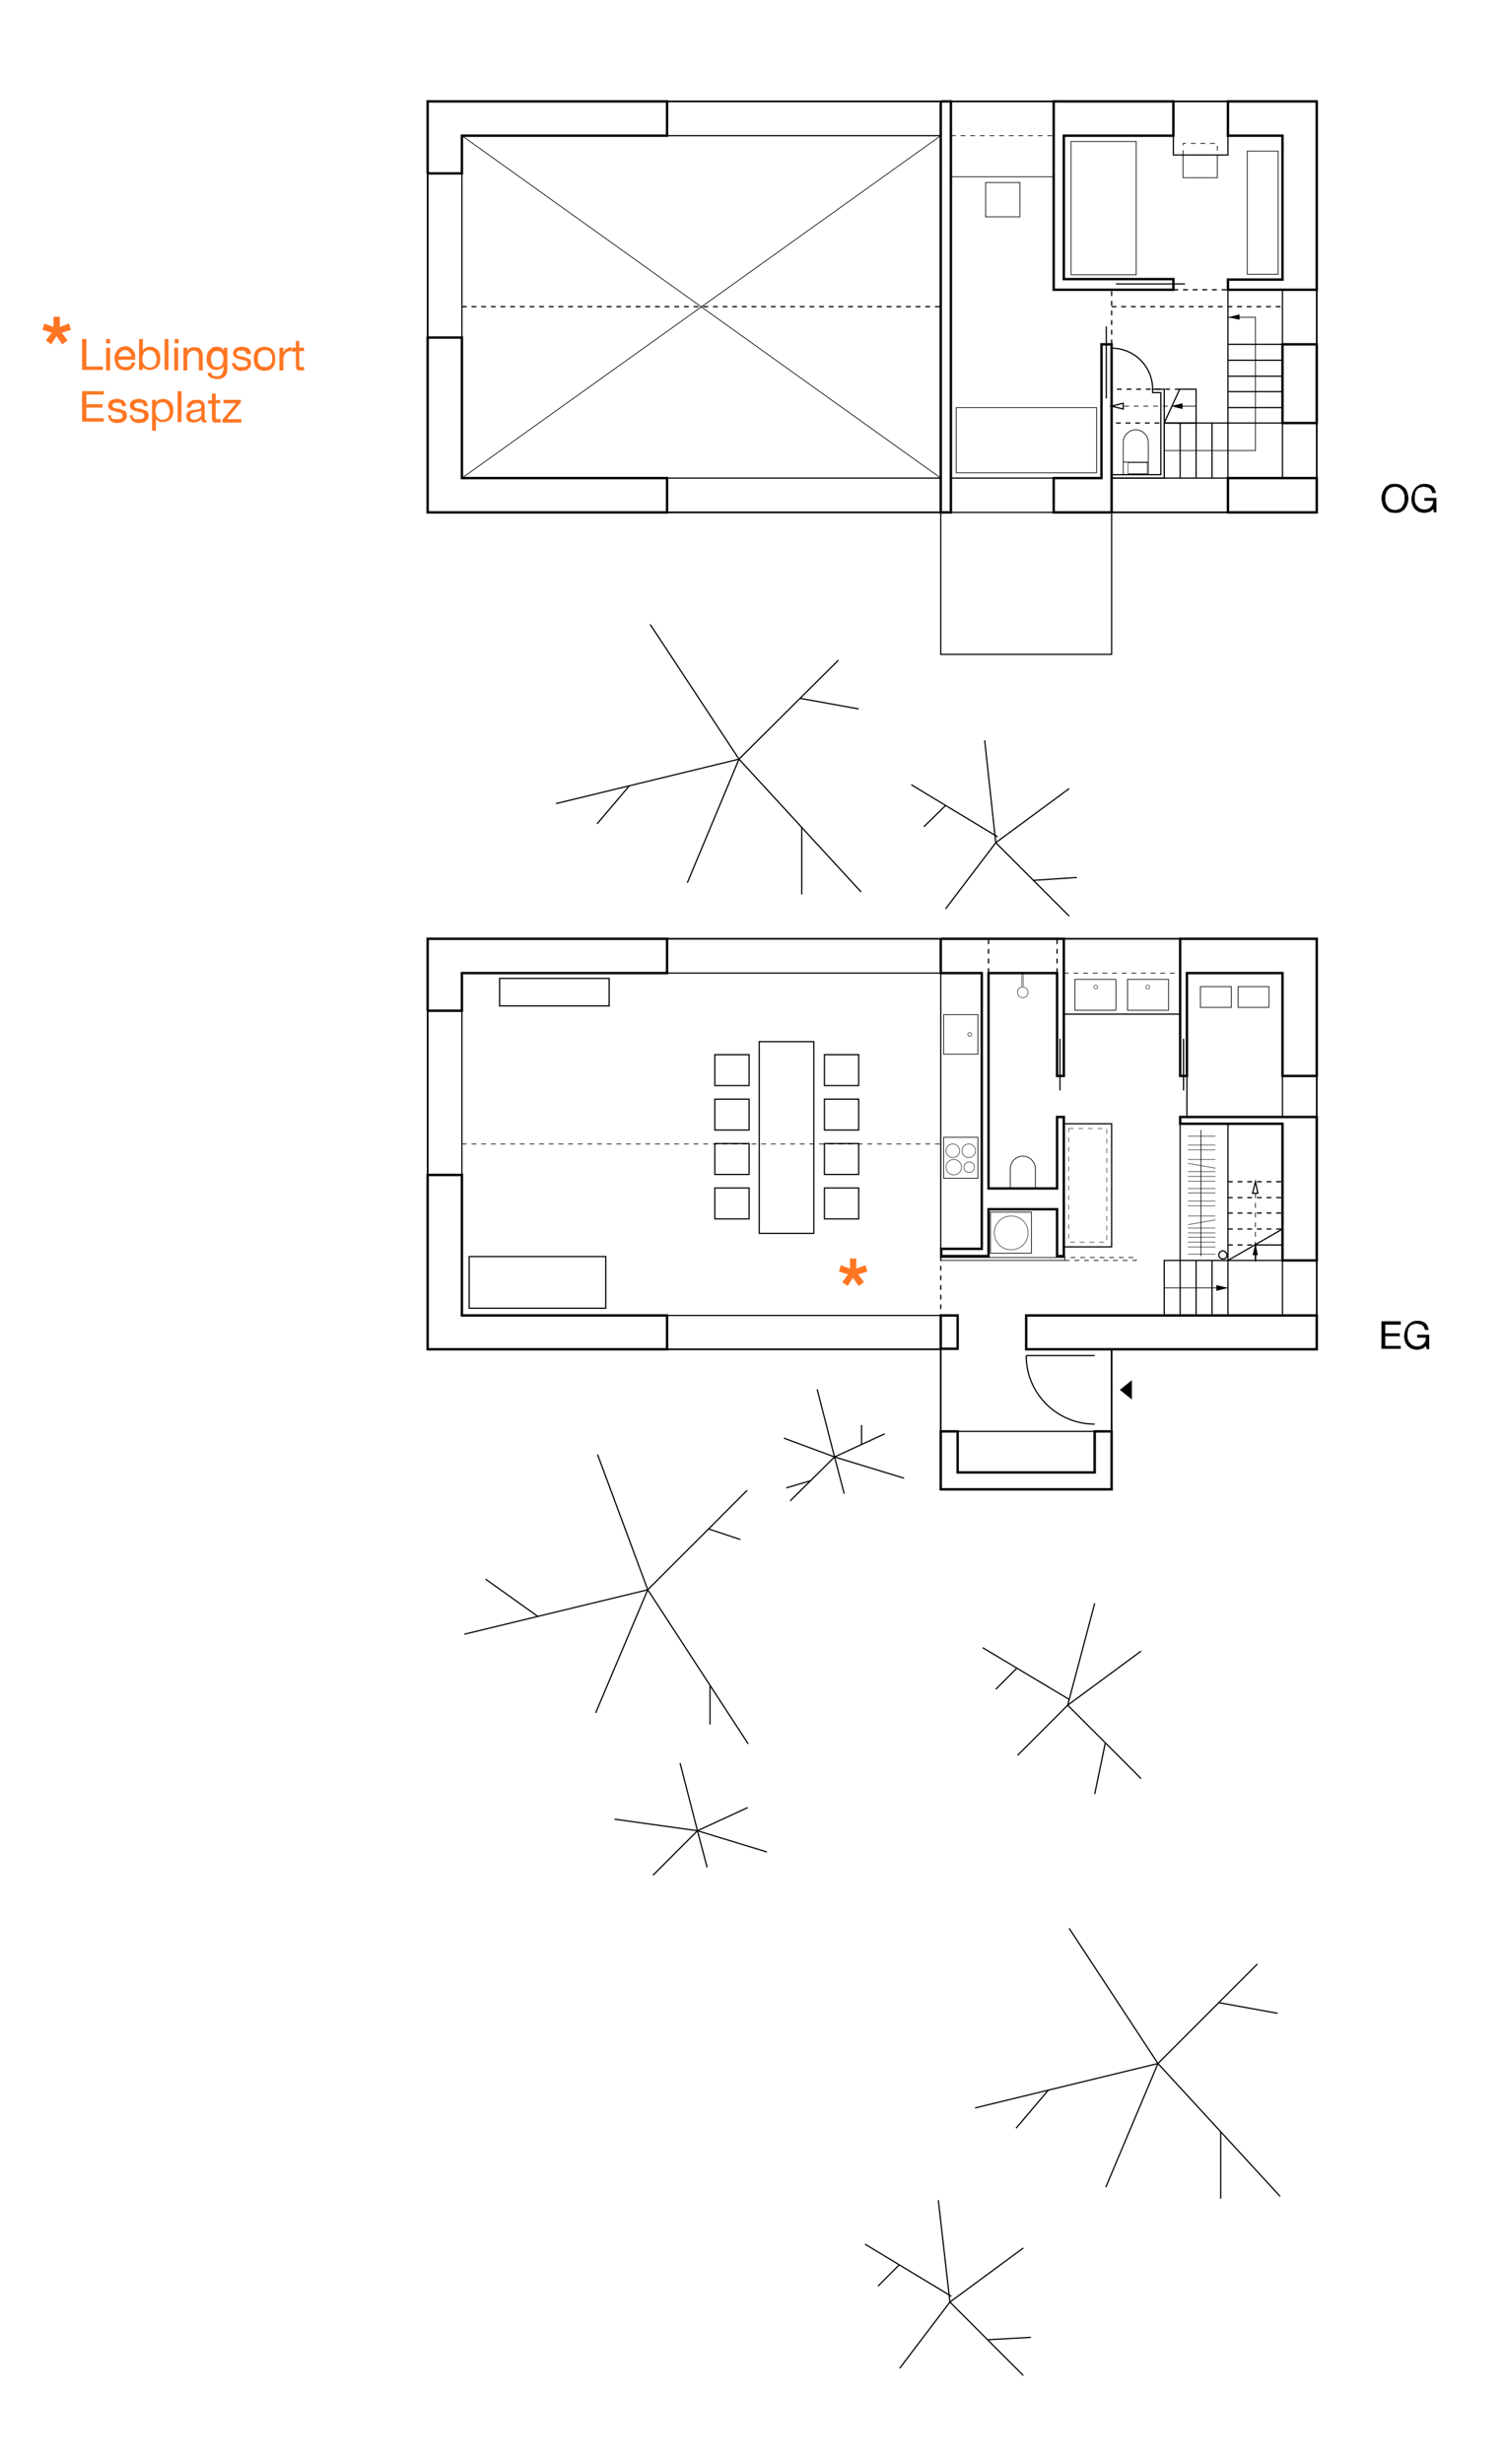 <?xml version="1.0" encoding="utf-8"?>
<!-- Generator: Adobe Illustrator 24.0.0, SVG Export Plug-In . SVG Version: 6.00 Build 0)  -->
<svg version="1.1" id="Gartenhaus" xmlns="http://www.w3.org/2000/svg" xmlns:xlink="http://www.w3.org/1999/xlink" x="0px" y="0px"
	 viewBox="0 0 311.8 510.2" style="enable-background:new 0 0 311.8 510.2;" xml:space="preserve">
<style type="text/css">
	.st0{fill:none;stroke:#000000;stroke-width:0.5;}
	.st1{fill:none;stroke:#000000;stroke-width:0.25;}
	.st2{fill:none;stroke:#000000;stroke-width:0.1;stroke-dasharray:1;}
	.st3{fill:none;stroke:#000000;stroke-width:0.15;}
	.st4{fill:none;stroke:#000000;stroke-width:0.1;}
	.st5{fill:none;stroke:#000000;stroke-width:0.15;stroke-dasharray:1;}
	.st6{fill:none;stroke:#000000;stroke-width:0.35;}
	.st7{fill:none;stroke:#000000;stroke-width:0.25;stroke-dasharray:1;}
	.st8{fill:none;stroke:#000000;stroke-width:0.3;}
	.st9{fill:none;stroke:#000000;stroke-width:0.25;stroke-miterlimit:8;}
	.st10{fill:none;stroke:#000000;stroke-width:0.25;stroke-dasharray:2;}
	.st11{fill:#FE7623;}
</style>
<polyline class="st0" points="194.9,194.4 220.4,194.4 220.4,222.8 219,222.8 219,201.5 204.8,201.5 204.8,246.1 219,246.1 
	219,231.3 220.4,231.3 220.4,260.1 219,260.1 219,250.4 204.8,250.4 204.8,260.1 195,260.1 195,258.6 203.4,258.6 203.4,249 
	203.4,201.5 194.9,201.5 194.9,194.4 "/>
<path class="st0" d="M194.9,194.4"/>
<polygon class="st0" points="244.5,222.8 244.5,194.4 272.8,194.4 272.8,222.8 265.7,222.8 265.7,202.1 265.7,201.5 245.9,201.5 
	245.9,222.8 "/>
<polygon class="st0" points="244.5,231.3 272.8,231.3 272.8,261 265.7,261 265.7,232.7 244.5,232.7 "/>
<polygon class="st0" points="95.7,243.3 95.7,272.4 138.2,272.4 138.2,279.4 88.6,279.4 88.6,243.3 "/>
<polyline class="st0" points="88.6,209.3 88.6,194.4 138.2,194.4 138.2,201.5 95.7,201.5 95.7,209.3 88.6,209.3 "/>
<polygon class="st0" points="194.9,279.3 198.4,279.3 198.4,272.4 194.9,272.4 "/>
<polygon class="st0" points="95.7,69.9 95.7,99 138.2,99 138.2,106.1 88.6,106.1 88.6,69.9 "/>
<polyline class="st0" points="88.6,35.9 88.6,21 138.2,21 138.2,28.1 95.7,28.1 95.7,35.9 88.6,35.9 "/>
<rect x="254.4" y="99" class="st0" width="18.4" height="7.1"/>
<polygon class="st0" points="212.6,272.4 272.8,272.4 272.8,279.4 212.6,279.4 "/>
<polygon class="st0" points="194.9,296.4 198.4,296.4 198.4,304.9 226.8,304.9 226.8,296.4 230.3,296.4 230.3,308.4 194.9,308.4 "/>
<path class="st1" d="M254.2,259.9c0,0.5-0.4,0.8-0.8,0.8c-0.5,0-0.9-0.4-0.9-0.8c0-0.5,0.4-0.9,0.9-0.9
	C253.8,259.1,254.2,259.5,254.2,259.9z"/>
<polyline class="st0" points="194.9,21 197,21 197,106.1 194.9,106.1 194.9,21 "/>
<polygon class="st0" points="218.3,99 228.2,99 228.2,71.3 230.3,71.3 230.3,106.1 218.3,106.1 "/>
<polygon class="st0" points="254.4,57.9 265.7,57.9 265.7,28.1 254.4,28.1 254.4,21 272.8,21 272.8,60 254.4,60 "/>
<rect x="265.7" y="71.3" class="st0" width="7.1" height="16.3"/>
<polygon class="st0" points="218.3,21 243.1,21 243.1,28.1 220.4,28.1 220.4,57.8 243.1,57.8 243.1,60 218.3,60 "/>
<polyline class="st1" points="230.3,99 241.2,99 241.2,80.6 238.8,80.6 238.8,81.3 240.5,81.3 240.5,97.9 240.5,98.3 230.3,98.3 "/>
<rect x="220.4" y="232.7" class="st1" width="9.9" height="25.5"/>
<rect x="221.4" y="233.7" class="st2" width="7.9" height="23.5"/>
<line class="st1" x1="194.9" y1="258.6" x2="194.9" y2="201.5"/>
<line class="st1" x1="220.4" y1="210" x2="244.5" y2="210"/>
<rect x="205.2" y="251" class="st3" width="8.5" height="8.5"/>
<rect x="195.5" y="210.1" class="st3" width="7.1" height="8.2"/>
<path class="st4" d="M201.3,214.2c0-0.2-0.2-0.4-0.4-0.4s-0.4,0.2-0.4,0.4s0.2,0.4,0.4,0.4C201.1,214.7,201.3,214.5,201.3,214.2z"/>
<path class="st4" d="M202.1,238.3c0,0.8-0.6,1.4-1.4,1.4c-0.8,0-1.4-0.6-1.4-1.4s0.6-1.4,1.4-1.4
	C201.5,236.9,202.1,237.5,202.1,238.3z"/>
<path class="st4" d="M198.8,238.3c0,0.8-0.6,1.4-1.4,1.4c-0.8,0-1.4-0.6-1.4-1.4s0.6-1.4,1.4-1.4
	C198.2,236.9,198.8,237.5,198.8,238.3z"/>
<path class="st4" d="M199.2,241.7c0-0.9-0.7-1.6-1.6-1.6c-0.9,0-1.6,0.7-1.6,1.6c0,0.9,0.7,1.6,1.6,1.6S199.2,242.6,199.2,241.7z"/>
<path class="st4" d="M201.9,241.7c0-0.6-0.5-1.1-1.1-1.1s-1.1,0.5-1.1,1.1s0.5,1.1,1.1,1.1S201.9,242.3,201.9,241.7z"/>
<rect x="195.5" y="235.5" class="st3" width="7.1" height="8.5"/>
<g>
	<rect x="157.3" y="215.7" class="st1" width="11.3" height="39.7"/>
	<rect x="170.8" y="218.4" class="st1" width="7.1" height="6.4"/>
	<rect x="170.8" y="227.6" class="st1" width="7.1" height="6.4"/>
	<rect x="170.8" y="236.8" class="st1" width="7.1" height="6.4"/>
	<rect x="170.8" y="246" class="st1" width="7.1" height="6.4"/>
	<rect x="148.1" y="218.4" class="st1" width="7.1" height="6.4"/>
	<rect x="148.1" y="227.6" class="st1" width="7.1" height="6.4"/>
	<rect x="148.1" y="236.8" class="st1" width="7.1" height="6.4"/>
	<rect x="148.1" y="246" class="st1" width="7.1" height="6.4"/>
</g>
<rect x="103.5" y="202.6" class="st1" width="22.7" height="5.7"/>
<rect x="97.2" y="260.2" class="st1" width="28.3" height="10.7"/>
<g>
	<line class="st3" x1="214.5" y1="241.9" x2="214.5" y2="246.1"/>
	<line class="st3" x1="209.3" y1="242" x2="209.3" y2="246.1"/>
	<path class="st3" d="M209.3,242c0-1.4,1.2-2.6,2.6-2.6c1.4,0,2.6,1.2,2.6,2.6"/>
</g>
<rect x="233.6" y="202.8" class="st3" width="8.5" height="6.4"/>
<line class="st4" x1="212" y1="204.3" x2="212" y2="201.5"/>
<line class="st4" x1="211.7" y1="204.3" x2="211.7" y2="201.5"/>
<path class="st4" d="M211.9,204.4c0.6,0,1.1,0.5,1.1,1.1s-0.5,1.1-1.1,1.1s-1.1-0.5-1.1-1.1C210.8,204.8,211.3,204.4,211.9,204.4z"
	/>
<path class="st4" d="M237.8,204c-0.2,0-0.4,0.2-0.4,0.4s0.2,0.4,0.4,0.4s0.4-0.2,0.4-0.4S238,204,237.8,204z"/>
<rect x="222.7" y="202.8" class="st3" width="8.5" height="6.4"/>
<path class="st4" d="M227,204c-0.2,0-0.4,0.2-0.4,0.4s0.2,0.4,0.4,0.4s0.4-0.2,0.4-0.4S227.2,204,227,204z"/>
<path class="st4" d="M206,255.3c0-2,1.6-3.5,3.5-3.5c2,0,3.5,1.6,3.5,3.5c0,2-1.6,3.5-3.5,3.5C207.5,258.8,206,257.2,206,255.3z"/>
<line class="st3" x1="248.8" y1="234" x2="248.8" y2="245.7"/>
<line class="st4" x1="251.8" y1="244.6" x2="246.1" y2="244.6"/>
<line class="st4" x1="251.8" y1="246.1" x2="246.1" y2="246.1"/>
<line class="st4" x1="251.8" y1="243.6" x2="246.1" y2="243.6"/>
<line class="st4" x1="251.8" y1="240.1" x2="246.1" y2="240.1"/>
<line class="st4" x1="251.8" y1="242.6" x2="246.1" y2="242.6"/>
<line class="st4" x1="251.8" y1="238.1" x2="246.1" y2="238.1"/>
<line class="st4" x1="251.8" y1="237.1" x2="246.1" y2="237.1"/>
<line class="st4" x1="251.8" y1="241.9" x2="246.1" y2="240.9"/>
<line class="st4" x1="251.8" y1="235.3" x2="246.1" y2="235.3"/>
<line class="st3" x1="248.8" y1="245.7" x2="248.8" y2="260.1"/>
<line class="st4" x1="251.8" y1="256.2" x2="246.1" y2="256.2"/>
<line class="st4" x1="251.8" y1="255.3" x2="246.1" y2="255.3"/>
<line class="st4" x1="251.8" y1="251.8" x2="246.1" y2="251.8"/>
<line class="st4" x1="251.8" y1="254.3" x2="246.1" y2="254.3"/>
<line class="st4" x1="251.8" y1="249.7" x2="246.1" y2="249.7"/>
<line class="st4" x1="251.8" y1="248.7" x2="246.1" y2="248.7"/>
<line class="st4" x1="251.8" y1="252.6" x2="246.1" y2="253.6"/>
<line class="st4" x1="251.8" y1="247" x2="246.1" y2="247"/>
<line class="st4" x1="251.8" y1="258.2" x2="246.1" y2="258.2"/>
<line class="st4" x1="251.8" y1="259.7" x2="246.1" y2="259.7"/>
<line class="st4" x1="251.8" y1="257.2" x2="246.1" y2="257.2"/>
<rect x="256.5" y="204.3" class="st3" width="6.4" height="4.3"/>
<rect x="248.7" y="204.3" class="st3" width="6.4" height="4.3"/>
<rect x="244.5" y="232.7" class="st1" width="9.9" height="28.3"/>
<rect x="194.9" y="260.4" class="st3" width="25.7" height="0.6"/>
<polyline class="st5" points="220.6,261 235.4,261 235.4,260.4 220.6,260.4 "/>
<rect x="198.4" y="296.4" class="st1" width="28.3" height="8.5"/>
<line class="st1" x1="245.9" y1="222.8" x2="245.9" y2="231.3"/>
<line class="st3" x1="197" y1="36.6" x2="218.3" y2="36.6"/>
<rect x="198.1" y="84.4" class="st3" width="29.1" height="13.5"/>
<rect x="204.2" y="37.8" class="st3" width="7.1" height="7.1"/>
<rect x="221.9" y="29.3" class="st3" width="13.5" height="27.6"/>
<rect x="258.4" y="31.3" class="st3" width="6.4" height="25.5"/>
<line class="st1" x1="241.2" y1="87.6" x2="244.4" y2="80.6"/>
<g>
	<line class="st3" x1="237.9" y1="91.6" x2="237.9" y2="95.8"/>
	<line class="st3" x1="232.7" y1="91.6" x2="232.7" y2="95.7"/>
	<path class="st3" d="M232.7,91.6c0-1.4,1.2-2.6,2.6-2.6c1.4,0,2.6,1.2,2.6,2.6"/>
</g>
<rect x="232.7" y="95.7" class="st3" width="5.2" height="2.6"/>
<rect x="233.7" y="95.8" class="st4" width="4" height="2.3"/>
<polyline class="st1" points="243.1,21.5 243.1,32.1 254.4,32.1 254.4,21.5 "/>
<polyline class="st3" points="252.2,32.1 252.2,36.8 245.1,36.8 245.1,32.1 "/>
<polyline class="st5" points="245.1,32.1 245.1,29.7 252.2,29.7 252.2,32.1 "/>
<line class="st6" x1="220.4" y1="194.4" x2="244.5" y2="194.4"/>
<line class="st5" x1="220.4" y1="201.5" x2="244.5" y2="201.5"/>
<line class="st1" x1="247.8" y1="261" x2="247.8" y2="272.4"/>
<polyline class="st1" points="241.2,272.4 241.2,261 244.5,261 244.5,272.4 "/>
<line class="st1" x1="251.1" y1="261" x2="251.1" y2="272.4"/>
<line class="st1" x1="254.4" y1="261" x2="254.4" y2="272.4"/>
<line class="st1" x1="254.4" y1="261" x2="265.7" y2="261"/>
<line class="st1" x1="260.1" y1="257.8" x2="265.7" y2="257.8"/>
<line class="st7" x1="254.4" y1="257.8" x2="260.1" y2="257.8"/>
<line class="st7" x1="254.4" y1="254.5" x2="265.7" y2="254.5"/>
<line class="st7" x1="254.4" y1="251.2" x2="265.7" y2="251.2"/>
<line class="st7" x1="254.4" y1="248" x2="265.7" y2="248"/>
<line class="st7" x1="254.4" y1="244.7" x2="265.7" y2="244.7"/>
<line class="st3" x1="241.2" y1="266.7" x2="254.4" y2="266.7"/>
<line class="st5" x1="260.1" y1="247.1" x2="260.1" y2="261.3"/>
<line class="st8" x1="260.1" y1="257.5" x2="260.1" y2="261"/>
<polygon points="259.5,259.9 260.1,257.5 260.6,259.9 "/>
<polygon class="st9" points="259.5,247.1 260.1,244.7 260.6,247.1 "/>
<polygon points="252,266.1 254.4,266.7 252,267.3 "/>
<line class="st6" x1="272.8" y1="261" x2="272.8" y2="272.4"/>
<line class="st1" x1="265.7" y1="261" x2="265.7" y2="272.4"/>
<line class="st1" x1="219.6" y1="215.1" x2="219.6" y2="225.8"/>
<line class="st1" x1="245.2" y1="215.1" x2="245.2" y2="225.8"/>
<line class="st6" x1="88.6" y1="243.3" x2="88.6" y2="209.3"/>
<line class="st1" x1="95.7" y1="209.3" x2="95.7" y2="243.3"/>
<line class="st6" x1="138.2" y1="194.4" x2="194.9" y2="194.4"/>
<line class="st1" x1="194.9" y1="201.5" x2="138.2" y2="201.5"/>
<line class="st1" x1="194.9" y1="272.4" x2="138.2" y2="272.4"/>
<line class="st6" x1="138.2" y1="279.4" x2="194.9" y2="279.4"/>
<line class="st3" x1="95.7" y1="28.1" x2="194.9" y2="99"/>
<line class="st3" x1="194.9" y1="28.1" x2="95.7" y2="99"/>
<path class="st10" d="M195,260.1"/>
<line class="st6" x1="272.8" y1="222.8" x2="272.8" y2="231.3"/>
<line class="st7" x1="204.8" y1="201.5" x2="204.8" y2="194.4"/>
<line class="st7" x1="219" y1="201.5" x2="219" y2="194.4"/>
<line class="st6" x1="88.6" y1="69.9" x2="88.6" y2="35.9"/>
<line class="st1" x1="95.7" y1="35.9" x2="95.7" y2="69.9"/>
<line class="st6" x1="138.2" y1="21" x2="194.9" y2="21"/>
<line class="st1" x1="194.9" y1="28.1" x2="138.2" y2="28.1"/>
<line class="st1" x1="194.9" y1="99" x2="138.2" y2="99"/>
<line class="st6" x1="138.2" y1="106.1" x2="194.9" y2="106.1"/>
<line class="st1" x1="244.5" y1="87.6" x2="244.5" y2="99"/>
<line class="st1" x1="247.8" y1="87.6" x2="247.8" y2="99"/>
<line class="st1" x1="241.2" y1="87.6" x2="241.2" y2="99"/>
<line class="st1" x1="251.1" y1="87.6" x2="251.1" y2="99"/>
<line class="st1" x1="254.4" y1="87.6" x2="265.7" y2="87.6"/>
<line class="st1" x1="260.1" y1="84.4" x2="265.7" y2="84.4"/>
<line class="st1" x1="254.4" y1="84.4" x2="260.1" y2="84.4"/>
<line class="st1" x1="254.4" y1="81.1" x2="265.7" y2="81.1"/>
<line class="st1" x1="254.4" y1="77.9" x2="265.7" y2="77.9"/>
<line class="st1" x1="254.4" y1="74.6" x2="265.7" y2="74.6"/>
<line class="st1" x1="265.7" y1="71.3" x2="254.4" y2="71.3"/>
<line class="st3" x1="241.2" y1="93.3" x2="254.4" y2="93.3"/>
<polygon points="256.8,66.2 254.4,65.7 256.8,65.1 "/>
<line class="st6" x1="272.8" y1="87.6" x2="272.8" y2="99"/>
<line class="st1" x1="265.7" y1="99" x2="265.7" y2="87.6"/>
<line class="st6" x1="272.8" y1="60" x2="272.8" y2="71.3"/>
<line class="st1" x1="265.7" y1="60" x2="265.7" y2="71.3"/>
<polyline class="st1" points="241.2,87.6 254.4,87.6 254.4,60 "/>
<line class="st7" x1="194.9" y1="260.1" x2="194.9" y2="272.4"/>
<line class="st6" x1="194.9" y1="279" x2="194.9" y2="296.4"/>
<line class="st1" x1="265.7" y1="222.8" x2="265.7" y2="231.3"/>
<line class="st1" x1="254.4" y1="261" x2="265.7" y2="254.5"/>
<line class="st6" x1="197" y1="21" x2="218.3" y2="21"/>
<line class="st1" x1="197" y1="106.1" x2="218.3" y2="106.1"/>
<line class="st1" x1="197" y1="99" x2="218.3" y2="99"/>
<line class="st5" x1="197" y1="28.1" x2="218.3" y2="28.1"/>
<line class="st6" x1="243.1" y1="21" x2="254.4" y2="21"/>
<line class="st6" x1="230.3" y1="106.1" x2="254.4" y2="106.1"/>
<polyline class="st1" points="230.3,99 254.4,99 254.4,87.6 "/>
<line class="st1" x1="229.2" y1="82.5" x2="229.2" y2="67.6"/>
<line class="st1" x1="231.2" y1="58.8" x2="245.5" y2="58.8"/>
<polyline class="st3" points="254.4,65.7 260.1,65.7 260.1,73.8 260.1,87.9 260.1,93.3 254.4,93.3 "/>
<line class="st7" x1="95.7" y1="63.5" x2="194.9" y2="63.5"/>
<line class="st5" x1="95.7" y1="236.9" x2="194.9" y2="236.9"/>
<line class="st7" x1="230.3" y1="63.5" x2="265.7" y2="63.5"/>
<line class="st7" x1="230.3" y1="71.3" x2="230.3" y2="60"/>
<line class="st7" x1="243.1" y1="60" x2="254.4" y2="60"/>
<line class="st6" x1="230.3" y1="296.4" x2="230.3" y2="279.4"/>
<polyline class="st1" points="230.3,106.4 230.3,135.5 194.9,135.5 194.9,106.1 "/>
<polyline points="245,83.5 245,84.7 242.6,84.1 "/>
<line class="st3" x1="244.9" y1="84.1" x2="247.8" y2="84.1"/>
<line class="st5" x1="232.9" y1="84.1" x2="242.6" y2="84.1"/>
<polyline class="st1" points="241.2,87.6 247.8,87.6 247.8,80.6 244.4,80.6 "/>
<polyline class="st7" points="244.4,80.6 230.3,80.6 230.3,87.6 241.2,87.6 "/>
<polygon class="st9" points="232.7,84.7 230.3,84.1 232.7,83.5 "/>
<path class="st1" d="M238.8,80.6c0-4.7-3.8-8.5-8.5-8.5"/>
<polygon points="234.5,285.8 232,287.8 234.5,289.8 "/>
<line class="st1" x1="226.8" y1="280.7" x2="212.6" y2="280.7"/>
<path class="st1" d="M226.8,294.9c-7.8,0-14.2-6.3-14.2-14.2"/>
<polyline class="st1" points="96.2,338.4 134.2,329.2 123.4,354.7 "/>
<line class="st1" x1="111.4" y1="334.7" x2="100.6" y2="327"/>
<polyline class="st1" points="155,361.1 134.2,329.2 154.8,308.6 "/>
<line class="st1" x1="147.1" y1="349.1" x2="147.1" y2="357.1"/>
<line class="st1" x1="146.8" y1="316.6" x2="153.4" y2="318.8"/>
<line class="st1" x1="134.2" y1="329.2" x2="123.8" y2="301.2"/>
<polyline class="st1" points="135.3,388.3 144.5,379.1 146.5,386.7 "/>
<polyline class="st1" points="158.9,383.5 144.5,379.1 140.9,365.1 "/>
<line class="st1" x1="144.5" y1="379.1" x2="154.9" y2="374.3"/>
<line class="st1" x1="144.5" y1="379.1" x2="127.3" y2="376.7"/>
<polyline class="st1" points="236.4,368.3 221.2,353.1 210.8,363.5 "/>
<line class="st1" x1="229" y1="360.9" x2="226.8" y2="371.5"/>
<polyline class="st1" points="236.4,341.9 221.2,353.1 226.8,332 "/>
<line class="st1" x1="221.5" y1="351.9" x2="203.6" y2="341.2"/>
<line class="st1" x1="210.7" y1="345.4" x2="206.3" y2="349.8"/>
<polyline class="st1" points="212,491.9 196.8,476.7 186.4,490.4 "/>
<line class="st1" x1="204.6" y1="484.5" x2="213.6" y2="484"/>
<polyline class="st1" points="212,465.5 196.8,476.7 194.4,455.6 "/>
<line class="st1" x1="197.1" y1="475.5" x2="179.2" y2="464.7"/>
<line class="st1" x1="186.3" y1="469" x2="181.9" y2="473.4"/>
<polyline class="st1" points="221.5,189.7 206.3,174.5 195.9,188.2 "/>
<line class="st1" x1="214.1" y1="182.3" x2="223.1" y2="181.7"/>
<polyline class="st1" points="221.5,163.3 206.3,174.5 204,153.3 "/>
<line class="st1" x1="206.7" y1="173.3" x2="188.8" y2="162.5"/>
<line class="st1" x1="195.9" y1="166.8" x2="191.4" y2="171.2"/>
<polyline class="st1" points="202,436.5 239.9,427.3 229.1,452.9 "/>
<line class="st1" x1="217.2" y1="432.8" x2="210.5" y2="440.7"/>
<polyline class="st1" points="265.2,454.8 239.9,427.3 260.5,406.7 "/>
<line class="st1" x1="252.9" y1="441.4" x2="252.9" y2="455.3"/>
<line class="st1" x1="252.5" y1="414.7" x2="264.7" y2="416.9"/>
<line class="st1" x1="239.9" y1="427.3" x2="221.5" y2="399.3"/>
<polyline class="st1" points="115.2,166.4 153.1,157.2 142.4,182.8 "/>
<line class="st1" x1="130.4" y1="162.7" x2="123.7" y2="170.6"/>
<polyline class="st1" points="178.4,184.7 153.1,157.2 173.7,136.7 "/>
<line class="st1" x1="166.1" y1="171.3" x2="166.1" y2="185.2"/>
<line class="st1" x1="165.7" y1="144.6" x2="177.9" y2="146.8"/>
<line class="st1" x1="153.1" y1="157.2" x2="134.7" y2="129.3"/>
<polyline class="st1" points="163.7,310.8 172.9,301.7 174.9,309.3 "/>
<polyline class="st1" points="187.3,306.1 172.9,301.7 169.3,287.7 "/>
<line class="st1" x1="172.9" y1="301.7" x2="183.3" y2="296.9"/>
<line class="st1" x1="172.9" y1="301.7" x2="162.4" y2="297.8"/>
<line class="st1" x1="178.5" y1="299.1" x2="178.5" y2="295.1"/>
<line class="st1" x1="168" y1="306.6" x2="162.9" y2="308.1"/>
<g>
	<path class="st11" d="M179.3,262l0.4,1.3l-1.9,0.6l1.2,1.6l-1.1,0.8l-1.2-1.7l-1.1,1.7l-1.1-0.8l1.2-1.6l-1.9-0.6l0.4-1.3l1.9,0.7
		v-2.1h1.3v2.1L179.3,262z"/>
</g>
<g>
	<g>
		<path class="st11" d="M14.3,67l0.4,1.3l-1.9,0.6l1.2,1.6l-1.1,0.8l-1.2-1.7l-1.1,1.7l-1.1-0.8l1.2-1.6l-1.9-0.6L9.2,67l1.9,0.7
			v-2.1h1.3v2.1L14.3,67z"/>
	</g>
	<g>
		<path class="st11" d="M17.9,70.2v5.7h3.4v0.7H17v-6.4C17,70.2,17.9,70.2,17.9,70.2z"/>
		<path class="st11" d="M22,71.1v-0.9h0.8v0.9H22z M22.8,72v4.7H22V72H22.8z"/>
		<path class="st11" d="M27.3,76.3c-0.3,0.3-0.8,0.4-1.3,0.4c-0.4,0-0.7-0.1-1-0.2s-0.5-0.3-0.7-0.5s-0.3-0.5-0.4-0.8
			s-0.1-0.6-0.2-1c0-0.4,0.1-0.7,0.2-1s0.3-0.5,0.5-0.8c0.2-0.2,0.4-0.4,0.7-0.5c0.3-0.1,0.6-0.2,0.9-0.2c0.4,0,0.8,0.1,1,0.3
			c0.3,0.2,0.5,0.4,0.7,0.7c0.2,0.3,0.3,0.6,0.3,0.9c0,0.4,0,0.6,0,0.9h-3.5c0,0.2,0,0.4,0.1,0.6s0.1,0.3,0.3,0.5
			c0.1,0.1,0.3,0.3,0.5,0.3c0.2,0.1,0.4,0.1,0.7,0.1c0.3,0,0.6-0.1,0.8-0.2s0.3-0.4,0.4-0.7h0.8C27.8,75.7,27.6,76.1,27.3,76.3z
			 M27.1,73.3c-0.1-0.2-0.2-0.3-0.3-0.4c-0.1-0.1-0.3-0.2-0.4-0.3s-0.3-0.1-0.5-0.1s-0.4,0-0.5,0.1s-0.3,0.2-0.4,0.3
			c-0.1,0.1-0.2,0.3-0.3,0.4c-0.1,0.2-0.1,0.3-0.1,0.5h2.7C27.2,73.7,27.1,73.5,27.1,73.3z"/>
		<path class="st11" d="M29.6,70.2v2.4l0,0c0.1-0.3,0.3-0.4,0.6-0.6c0.3-0.1,0.6-0.2,0.9-0.2c0.4,0,0.7,0.1,0.9,0.2
			c0.2,0.1,0.5,0.3,0.7,0.5s0.3,0.5,0.4,0.8s0.1,0.6,0.1,0.9s0,0.6-0.1,0.9s-0.2,0.6-0.4,0.8s-0.4,0.4-0.7,0.5s-0.6,0.2-0.9,0.2
			c-0.1,0-0.2,0-0.4,0c-0.1,0-0.3-0.1-0.4-0.1c-0.1-0.1-0.3-0.1-0.4-0.2s-0.2-0.2-0.3-0.3l0,0v0.6h-0.8v-6.4
			C28.8,70.2,29.6,70.2,29.6,70.2z M32.3,73.6c-0.1-0.2-0.1-0.4-0.3-0.6c-0.1-0.2-0.3-0.3-0.5-0.4s-0.4-0.1-0.6-0.1
			c-0.3,0-0.5,0.1-0.7,0.2s-0.3,0.2-0.4,0.4c-0.1,0.2-0.2,0.4-0.2,0.6c-0.1,0.2-0.1,0.4-0.1,0.6s0,0.4,0.1,0.7s0.1,0.4,0.3,0.6
			s0.3,0.3,0.5,0.4s0.4,0.1,0.7,0.1c0.3,0,0.5-0.1,0.7-0.2s0.3-0.2,0.4-0.4c0.1-0.2,0.2-0.4,0.2-0.6s0.1-0.4,0.1-0.7
			C32.4,74,32.4,73.8,32.3,73.6z"/>
		<path class="st11" d="M34.9,70.2v6.4h-0.8v-6.4H34.9z"/>
		<path class="st11" d="M36.2,71.1v-0.9H37v0.9H36.2z M36.9,72v4.7h-0.8V72H36.9z"/>
		<path class="st11" d="M38.8,72v0.7l0,0c0.3-0.6,0.8-0.8,1.5-0.8c0.3,0,0.6,0,0.8,0.1s0.4,0.2,0.5,0.4c0.1,0.2,0.2,0.3,0.3,0.5
			s0.1,0.4,0.1,0.7v3.1h-0.8v-3.1c0-0.3-0.1-0.5-0.3-0.7s-0.4-0.3-0.7-0.3c-0.2,0-0.4,0-0.6,0.1c-0.2,0.1-0.3,0.2-0.4,0.3
			c-0.1,0.1-0.2,0.3-0.3,0.5s-0.1,0.4-0.1,0.6v2.6H38V72H38.8z"/>
		<path class="st11" d="M46.6,77.9c-0.3,0.4-0.9,0.6-1.6,0.6c-0.2,0-0.4,0-0.7-0.1c-0.2,0-0.4-0.1-0.6-0.2c-0.2-0.1-0.3-0.2-0.5-0.4
			c-0.1-0.2-0.2-0.4-0.2-0.6h0.8c0,0.1,0,0.3,0.1,0.4s0.2,0.2,0.3,0.2c0.1,0.1,0.2,0.1,0.4,0.1c0.1,0,0.3,0,0.4,0
			c0.3,0,0.5,0,0.6-0.1c0.2-0.1,0.3-0.2,0.4-0.4c0.1-0.2,0.2-0.3,0.2-0.6c0.1-0.2,0.1-0.5,0.1-0.7v-0.3l0,0
			c-0.1,0.3-0.3,0.5-0.6,0.6s-0.6,0.2-0.9,0.2c-0.3,0-0.7-0.1-0.9-0.2s-0.5-0.3-0.6-0.5s-0.3-0.5-0.4-0.7s-0.1-0.6-0.1-0.9
			s0-0.6,0.1-0.9s0.2-0.6,0.4-0.8c0.2-0.2,0.4-0.4,0.7-0.6s0.6-0.2,1-0.2c0.3,0,0.6,0.1,0.8,0.2s0.4,0.3,0.6,0.6l0,0V72h0.7v4.3
			C47.1,77,47,77.6,46.6,77.9z M45.6,75.9c0.2-0.1,0.3-0.2,0.4-0.4c0.1-0.2,0.2-0.4,0.2-0.6c0.1-0.2,0.1-0.4,0.1-0.6s0-0.4-0.1-0.6
			c0-0.2-0.1-0.4-0.2-0.5c-0.1-0.2-0.2-0.3-0.4-0.4s-0.4-0.1-0.6-0.1c-0.2,0-0.5,0-0.6,0.1c-0.2,0.1-0.3,0.2-0.4,0.4
			c-0.1,0.2-0.2,0.3-0.2,0.5c-0.1,0.2-0.1,0.4-0.1,0.6s0,0.4,0.1,0.6c0,0.2,0.1,0.4,0.2,0.6c0.1,0.2,0.2,0.3,0.4,0.4S44.8,76,45,76
			S45.5,76,45.6,75.9z"/>
		<path class="st11" d="M48.9,75.6c0.1,0.1,0.2,0.2,0.3,0.3c0.1,0.1,0.2,0.1,0.4,0.1c0.1,0,0.3,0,0.5,0c0.1,0,0.2,0,0.4,0
			c0.1,0,0.3-0.1,0.4-0.1c0.1,0,0.2-0.1,0.3-0.2s0.1-0.2,0.1-0.4c0-0.2-0.1-0.3-0.2-0.5c-0.2-0.1-0.3-0.2-0.6-0.2
			c-0.2-0.1-0.5-0.1-0.7-0.2c-0.3-0.1-0.5-0.1-0.7-0.2s-0.4-0.2-0.6-0.4c-0.1-0.2-0.2-0.4-0.2-0.7c0-0.2,0.1-0.4,0.2-0.6
			c0.1-0.2,0.2-0.3,0.4-0.4s0.4-0.2,0.6-0.2c0.2-0.1,0.4-0.1,0.6-0.1c0.3,0,0.5,0,0.7,0.1s0.4,0.1,0.6,0.2s0.3,0.3,0.4,0.5
			c0.1,0.2,0.2,0.4,0.2,0.7h-1c0-0.1-0.1-0.3-0.1-0.4c-0.1-0.1-0.1-0.2-0.3-0.2c-0.1-0.1-0.2-0.1-0.3-0.1s-0.2,0-0.4,0
			c-0.1,0-0.2,0-0.3,0s-0.2,0-0.3,0.1s-0.2,0.1-0.2,0.2C49,73,49,73.1,49,73.2c0,0.1,0,0.2,0.1,0.3c0.1,0.1,0.2,0.2,0.4,0.2
			c0.1,0.1,0.3,0.1,0.5,0.1s0.4,0.1,0.5,0.1c0.2,0,0.4,0.1,0.6,0.2s0.3,0.1,0.5,0.2c0.1,0.1,0.3,0.2,0.3,0.4S52,75,52,75.3
			s-0.1,0.5-0.2,0.7c-0.1,0.2-0.3,0.3-0.5,0.5c-0.2,0.1-0.4,0.2-0.6,0.2c-0.2,0-0.5,0.1-0.7,0.1c-0.3,0-0.5,0-0.7-0.1
			s-0.4-0.1-0.6-0.3c-0.2-0.1-0.3-0.3-0.4-0.5S48,75.4,48,75.2h0.8C48.8,75.3,48.8,75.5,48.9,75.6z"/>
		<path class="st11" d="M52.7,73.3c0.1-0.3,0.2-0.6,0.4-0.8c0.2-0.2,0.4-0.4,0.7-0.5s0.6-0.2,1-0.2s0.7,0.1,1,0.2s0.5,0.3,0.7,0.5
			s0.3,0.5,0.4,0.8c0.1,0.3,0.1,0.6,0.1,1c0,0.3,0,0.7-0.1,1s-0.2,0.6-0.4,0.8c-0.2,0.2-0.4,0.4-0.7,0.5s-0.6,0.2-1,0.2
			s-0.7-0.1-1-0.2s-0.5-0.3-0.7-0.5s-0.3-0.5-0.4-0.8c-0.1-0.3-0.1-0.6-0.1-1C52.5,74,52.6,73.6,52.7,73.3z M53.5,75.1
			c0.1,0.2,0.2,0.4,0.3,0.5s0.3,0.3,0.5,0.3c0.2,0.1,0.4,0.1,0.6,0.1s0.4,0,0.6-0.1c0.2-0.1,0.3-0.2,0.5-0.3
			c0.1-0.1,0.2-0.3,0.3-0.5s0.1-0.5,0.1-0.8s0-0.5-0.1-0.8c-0.1-0.2-0.2-0.4-0.3-0.6c-0.1-0.1-0.3-0.3-0.5-0.3
			c-0.2-0.1-0.4-0.1-0.6-0.1s-0.4,0-0.6,0.1c-0.2,0.1-0.3,0.2-0.5,0.3s-0.2,0.3-0.3,0.6c-0.1,0.2-0.1,0.5-0.1,0.8
			S53.4,74.8,53.5,75.1z"/>
		<path class="st11" d="M58.7,72v1l0,0c0.2-0.4,0.4-0.7,0.7-0.8c0.3-0.2,0.6-0.3,1-0.3v0.8c-0.3,0-0.6,0-0.8,0.1s-0.4,0.2-0.5,0.4
			c-0.1,0.2-0.2,0.4-0.3,0.6s-0.1,0.5-0.1,0.8v2.1h-0.8V72H58.7z"/>
		<path class="st11" d="M63,72v0.7h-1v2.9c0,0.1,0,0.2,0,0.2c0,0.1,0,0.1,0.1,0.1c0,0,0.1,0,0.2,0.1c0.1,0,0.2,0,0.3,0H63v0.7h-0.6
			c-0.2,0-0.4,0-0.5,0s-0.3-0.1-0.3-0.1c-0.1-0.1-0.2-0.2-0.2-0.3c0-0.1-0.1-0.3-0.1-0.5v-3h-0.8V72h0.8v-1.4H62V72H63z"/>
		<path class="st11" d="M21.5,81v0.7h-3.6v2h3.3v0.7h-3.3v2.2h3.6v0.7H17V81H21.5z"/>
		<path class="st11" d="M23,86.4c0.1,0.1,0.2,0.2,0.3,0.3c0.1,0.1,0.2,0.1,0.4,0.1c0.1,0,0.3,0,0.5,0c0.1,0,0.2,0,0.4,0
			c0.1,0,0.3-0.1,0.4-0.1s0.2-0.1,0.3-0.2c0.1-0.1,0.1-0.2,0.1-0.4c0-0.2-0.1-0.3-0.2-0.5c-0.2-0.1-0.3-0.2-0.6-0.2
			c-0.2-0.1-0.5-0.1-0.7-0.2c-0.3-0.1-0.5-0.1-0.7-0.2s-0.4-0.2-0.6-0.4c-0.1-0.2-0.2-0.4-0.2-0.7c0-0.2,0.1-0.4,0.2-0.6
			s0.2-0.3,0.4-0.4c0.2-0.1,0.4-0.2,0.6-0.2c0.2-0.1,0.4-0.1,0.6-0.1c0.3,0,0.5,0,0.7,0.1s0.4,0.1,0.6,0.2s0.3,0.3,0.4,0.5
			s0.2,0.4,0.2,0.7h-0.8c0-0.1-0.1-0.3-0.1-0.4c-0.1-0.1-0.1-0.2-0.3-0.2c-0.1-0.1-0.2-0.1-0.3-0.1s-0.2,0-0.4,0c-0.1,0-0.2,0-0.3,0
			c-0.1,0-0.2,0-0.3,0.1s-0.2,0.1-0.2,0.2c-0.1,0.1-0.1,0.2-0.1,0.3c0,0.1,0,0.2,0.1,0.3c0.1,0.1,0.2,0.2,0.4,0.2
			c0.1,0.1,0.3,0.1,0.5,0.1s0.4,0.1,0.5,0.1c0.2,0,0.4,0.1,0.6,0.2s0.3,0.1,0.5,0.2c0.1,0.1,0.3,0.2,0.3,0.4s0.1,0.3,0.1,0.6
			c0,0.3-0.1,0.5-0.2,0.7s-0.3,0.3-0.5,0.5c-0.2,0.1-0.4,0.2-0.6,0.2s-0.5,0.1-0.7,0.1c-0.3,0-0.5,0-0.7-0.1s-0.4-0.1-0.6-0.3
			c-0.2-0.1-0.3-0.3-0.4-0.5s-0.2-0.4-0.2-0.7h0.8C22.9,86.1,23,86.3,23,86.4z"/>
		<path class="st11" d="M27.5,86.4c0.1,0.1,0.2,0.2,0.3,0.3c0.1,0.1,0.2,0.1,0.4,0.1c0.1,0,0.3,0,0.5,0c0.1,0,0.2,0,0.4,0
			c0.1,0,0.3-0.1,0.4-0.1s0.2-0.1,0.3-0.2c0.1-0.1,0.1-0.2,0.1-0.4c0-0.2-0.1-0.3-0.2-0.5c-0.2-0.1-0.3-0.2-0.6-0.2
			c-0.2-0.1-0.5-0.1-0.7-0.2c-0.3-0.1-0.5-0.1-0.7-0.2s-0.4-0.2-0.6-0.4c-0.1-0.2-0.2-0.4-0.2-0.7c0-0.2,0.1-0.4,0.2-0.6
			s0.2-0.3,0.4-0.4c0.2-0.1,0.4-0.2,0.6-0.2c0.2-0.1,0.4-0.1,0.6-0.1c0.3,0,0.5,0,0.7,0.1s0.4,0.1,0.6,0.2s0.3,0.3,0.4,0.5
			s0.2,0.4,0.2,0.7h-0.8c0-0.1-0.1-0.3-0.1-0.4c-0.1-0.1-0.1-0.2-0.3-0.2c-0.1-0.1-0.2-0.1-0.3-0.1s-0.2,0-0.4,0c-0.1,0-0.2,0-0.3,0
			c-0.1,0-0.2,0-0.3,0.1s-0.2,0.1-0.2,0.2c-0.1,0.1-0.1,0.2-0.1,0.3c0,0.1,0,0.2,0.1,0.3c0.1,0.1,0.2,0.2,0.4,0.2
			c0.1,0.1,0.3,0.1,0.5,0.1s0.4,0.1,0.5,0.1c0.2,0,0.4,0.1,0.6,0.2s0.3,0.1,0.5,0.2c0.1,0.1,0.3,0.2,0.3,0.4s0.1,0.3,0.1,0.6
			c0,0.3-0.1,0.5-0.2,0.7s-0.3,0.3-0.5,0.5c-0.2,0.1-0.4,0.2-0.6,0.2s-0.5,0.1-0.7,0.1c-0.3,0-0.5,0-0.7-0.1s-0.4-0.1-0.6-0.3
			c-0.2-0.1-0.3-0.3-0.4-0.5s-0.2-0.4-0.2-0.7h0.8C27.4,86.1,27.5,86.3,27.5,86.4z"/>
		<path class="st11" d="M32.3,82.8v0.6l0,0c0.1-0.3,0.3-0.4,0.6-0.6c0.3-0.1,0.6-0.2,0.9-0.2c0.4,0,0.7,0.1,0.9,0.2s0.5,0.3,0.7,0.5
			s0.3,0.5,0.4,0.8s0.1,0.6,0.1,0.9s0,0.6-0.1,0.9s-0.2,0.6-0.4,0.8s-0.4,0.4-0.7,0.5s-0.6,0.2-0.9,0.2c-0.1,0-0.2,0-0.4,0
			c-0.1,0-0.3-0.1-0.4-0.1c-0.1-0.1-0.3-0.1-0.4-0.2c-0.1-0.1-0.2-0.2-0.3-0.3l0,0v2.4h-0.8v-6.4C31.5,82.8,32.3,82.8,32.3,82.8z
			 M35,84.4c-0.1-0.2-0.1-0.4-0.3-0.6c-0.1-0.2-0.3-0.3-0.5-0.4s-0.4-0.1-0.6-0.1c-0.3,0-0.5,0.1-0.7,0.2s-0.3,0.2-0.4,0.4
			c-0.1,0.2-0.2,0.4-0.2,0.6c-0.1,0.2-0.1,0.4-0.1,0.6s0,0.4,0.1,0.7s0.1,0.4,0.3,0.6s0.3,0.3,0.5,0.4s0.4,0.1,0.7,0.1
			s0.5-0.1,0.7-0.2s0.3-0.2,0.4-0.4c0.1-0.2,0.2-0.4,0.2-0.6s0.1-0.4,0.1-0.7C35.1,84.8,35.1,84.6,35,84.4z"/>
		<path class="st11" d="M37.6,81v6.4h-0.8V81H37.6z"/>
		<path class="st11" d="M42.9,87.4c-0.1,0.1-0.3,0.1-0.5,0.1s-0.4-0.1-0.5-0.2s-0.2-0.3-0.2-0.5c-0.2,0.3-0.5,0.4-0.7,0.5
			s-0.6,0.2-0.9,0.2c-0.2,0-0.4,0-0.6-0.1c-0.2,0-0.4-0.1-0.5-0.2s-0.2-0.2-0.3-0.4s-0.1-0.4-0.1-0.6c0-0.3,0-0.5,0.1-0.6
			c0.1-0.2,0.2-0.3,0.4-0.4s0.3-0.2,0.5-0.2c0.2-0.1,0.4-0.1,0.6-0.1c0.2,0,0.4-0.1,0.6-0.1c0.2,0,0.4-0.1,0.5-0.1s0.3-0.1,0.3-0.2
			s0.1-0.2,0.1-0.3c0-0.2,0-0.3-0.1-0.4s-0.1-0.2-0.2-0.2c-0.1-0.1-0.2-0.1-0.3-0.1s-0.2,0-0.4,0c-0.3,0-0.6,0.1-0.8,0.2
			s-0.3,0.4-0.4,0.7h-0.8c0-0.3,0.1-0.5,0.2-0.7c0.1-0.2,0.3-0.4,0.4-0.5c0.2-0.1,0.4-0.2,0.6-0.3c0.2-0.1,0.5-0.1,0.7-0.1
			s0.4,0,0.6,0c0.2,0,0.4,0.1,0.6,0.2s0.3,0.2,0.4,0.4c0.1,0.2,0.2,0.4,0.2,0.7v2.4c0,0.2,0,0.3,0,0.4s0.1,0.1,0.2,0.1
			c0.1,0,0.1,0,0.2,0v0.4H42.9z M41.7,85c-0.1,0.1-0.2,0.1-0.4,0.2c-0.2,0-0.3,0.1-0.5,0.1s-0.3,0-0.5,0.1c-0.2,0-0.3,0.1-0.5,0.1
			c-0.1,0.1-0.2,0.1-0.3,0.3c-0.1,0.1-0.1,0.3-0.1,0.5c0,0.1,0,0.2,0.1,0.3c0.1,0.1,0.1,0.2,0.2,0.2s0.2,0.1,0.3,0.1s0.2,0,0.3,0
			c0.3,0,0.5,0,0.6-0.1c0.2-0.1,0.3-0.2,0.4-0.3s0.2-0.2,0.3-0.3c0.1-0.1,0.1-0.2,0.1-0.3C41.7,85.9,41.7,85,41.7,85z"/>
		<path class="st11" d="M45.6,82.8v0.7h-0.9v2.9c0,0.1,0,0.2,0,0.2c0,0.1,0,0.1,0.1,0.1c0,0,0.1,0,0.2,0.1c0.1,0,0.2,0,0.3,0h0.4
			v0.7H45c-0.2,0-0.4,0-0.5,0s-0.3-0.1-0.3-0.1c-0.1-0.1-0.2-0.2-0.2-0.3c0-0.1-0.1-0.3-0.1-0.5v-3h-0.8v-0.7h0.8v-1.4h0.8v1.4
			L45.6,82.8L45.6,82.8z"/>
		<path class="st11" d="M48.9,83.5h-2.6v-0.7h3.6v0.5L47,86.8h3v0.7h-3.9v-0.6L48.9,83.5z"/>
	</g>
</g>
<g>
	<path d="M290.2,273.7v0.6H287v1.8h3v0.6h-3v2h3.2v0.6h-4v-5.7h4V273.7z"/>
	<path d="M294.6,279.3c-0.3,0.1-0.7,0.2-1,0.2c-0.4,0-0.8-0.1-1.1-0.2s-0.6-0.4-0.9-0.6c-0.2-0.3-0.4-0.6-0.5-0.9s-0.2-0.7-0.2-1.1
		s0.1-0.8,0.2-1.2c0.1-0.4,0.3-0.7,0.5-1s0.5-0.5,0.8-0.7s0.7-0.3,1.2-0.3c0.3,0,0.6,0,0.9,0.1s0.5,0.2,0.7,0.3
		c0.2,0.2,0.4,0.4,0.5,0.6s0.2,0.5,0.3,0.9h-0.8c0-0.2-0.1-0.4-0.2-0.6s-0.2-0.3-0.4-0.4c-0.1-0.1-0.3-0.2-0.5-0.2s-0.4-0.1-0.6-0.1
		c-0.3,0-0.6,0.1-0.9,0.2s-0.5,0.3-0.6,0.5c-0.2,0.2-0.3,0.5-0.3,0.8c-0.1,0.3-0.1,0.6-0.1,0.9s0,0.6,0.1,0.9s0.2,0.5,0.4,0.7
		c0.2,0.2,0.4,0.4,0.6,0.5s0.5,0.2,0.8,0.2s0.6,0,0.8-0.1c0.2-0.1,0.4-0.2,0.6-0.4s0.3-0.4,0.4-0.6s0.1-0.5,0.1-0.7h-1.8v-0.6h2.5v3
		h-0.5l-0.2-0.7C295.2,279,294.9,279.2,294.6,279.3z"/>
</g>
<g>
	<path d="M286.4,102.1c0.1-0.4,0.3-0.7,0.5-1s0.5-0.5,0.9-0.7c0.3-0.2,0.7-0.2,1.2-0.2s0.9,0.1,1.2,0.2c0.3,0.2,0.6,0.4,0.9,0.7
		s0.4,0.6,0.5,1s0.2,0.7,0.2,1.1s-0.1,0.8-0.2,1.1c-0.1,0.4-0.3,0.7-0.5,1s-0.5,0.5-0.9,0.7c-0.3,0.2-0.7,0.2-1.2,0.2
		s-0.9-0.1-1.2-0.2c-0.3-0.2-0.6-0.4-0.9-0.7s-0.4-0.6-0.5-1s-0.2-0.7-0.2-1.1S286.3,102.4,286.4,102.1z M287.1,104.1
		c0.1,0.3,0.2,0.5,0.4,0.8s0.4,0.4,0.6,0.5c0.3,0.1,0.5,0.2,0.9,0.2s0.6-0.1,0.9-0.2s0.5-0.3,0.6-0.5s0.3-0.5,0.4-0.8
		s0.1-0.6,0.1-0.9s0-0.6-0.1-0.9s-0.2-0.5-0.4-0.8c-0.2-0.2-0.4-0.4-0.6-0.5s-0.5-0.2-0.9-0.2s-0.6,0.1-0.9,0.2
		c-0.2,0.1-0.5,0.3-0.6,0.5c-0.2,0.2-0.3,0.5-0.4,0.8s-0.1,0.6-0.1,0.9S287,103.8,287.1,104.1z"/>
	<path d="M296.1,106c-0.3,0.1-0.7,0.2-1,0.2c-0.4,0-0.8-0.1-1.1-0.2s-0.6-0.4-0.9-0.6c-0.2-0.3-0.4-0.6-0.5-0.9s-0.2-0.7-0.2-1.1
		s0.1-0.8,0.2-1.2c0.1-0.4,0.3-0.7,0.5-1s0.5-0.5,0.8-0.7s0.7-0.3,1.2-0.3c0.3,0,0.6,0,0.9,0.1s0.5,0.2,0.7,0.3s0.4,0.4,0.5,0.6
		s0.2,0.5,0.3,0.9h-0.8c0-0.2-0.1-0.4-0.2-0.6s-0.2-0.3-0.4-0.4c-0.1-0.1-0.3-0.2-0.5-0.2s-0.4-0.1-0.6-0.1c-0.3,0-0.6,0.1-0.9,0.2
		s-0.5,0.3-0.6,0.5c-0.2,0.2-0.3,0.5-0.3,0.8c-0.1,0.3-0.1,0.6-0.1,0.9s0,0.6,0.1,0.9s0.2,0.5,0.4,0.7c0.2,0.2,0.4,0.4,0.6,0.5
		s0.5,0.2,0.8,0.2s0.6,0,0.8-0.1c0.2-0.1,0.4-0.2,0.6-0.4s0.3-0.4,0.4-0.6s0.1-0.5,0.1-0.7h-1.8v-0.6h2.5v3h-0.5l-0.2-0.7
		C296.7,105.7,296.4,105.9,296.1,106z"/>
</g>
</svg>
